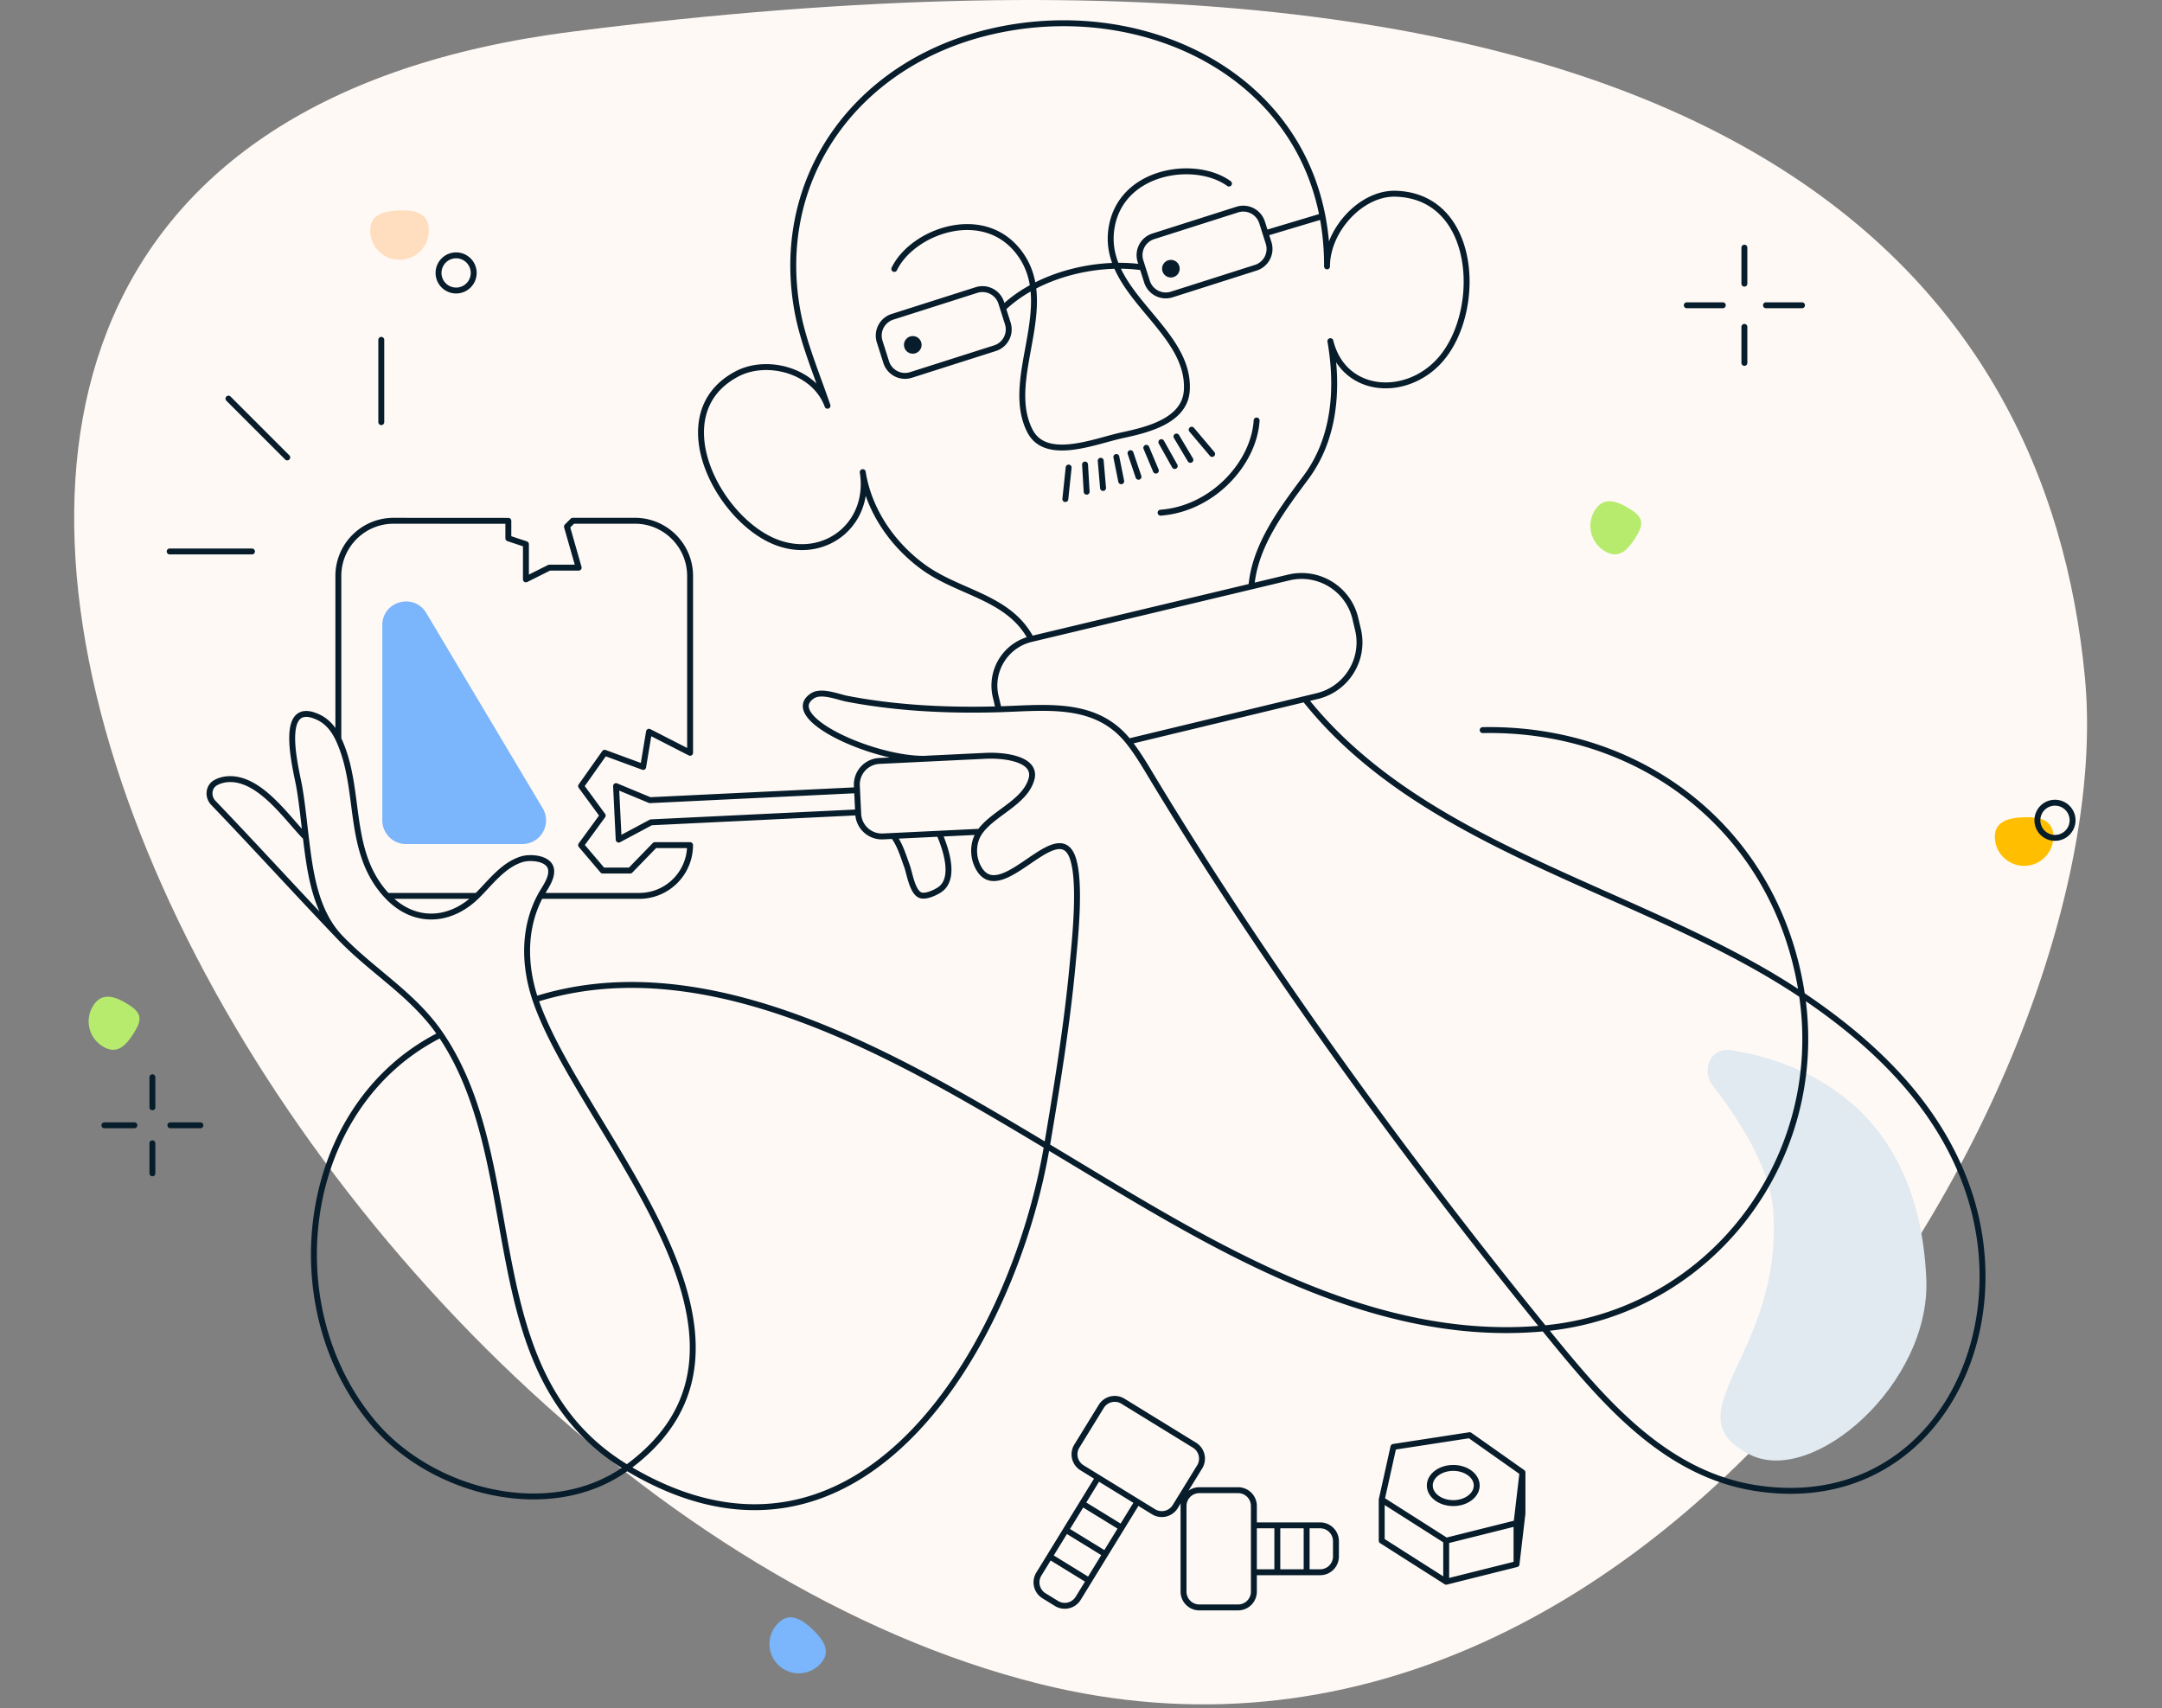 <svg width="548" height="433" fill="none" xmlns="http://www.w3.org/2000/svg"><rect width="100%" height="100%" fill="#808080" stroke="none"/><path d="M263.452 426.801c157.928 39.418 274.514-154.944 265.011-255.068C518.96 71.609 440.319-29.568 144.974 8.031c-254.498 32.399-76.755 370.041 118.478 418.77z" fill="#FFF9F5"/><path d="M108.682 58.048c-.169-4.1-3.529-4.87-7.628-4.702-4.1.169-7.385 1.214-7.217 5.313a7.429 7.429 0 1014.845-.61z" fill="#FFDDBF"/><path d="M520.477 211.862c-.169-4.099-3.529-4.871-7.628-4.702-4.1.169-7.385 1.214-7.217 5.313a7.43 7.43 0 0014.845-.611z" fill="#FFBF00"/><path d="M449.454 306.884c-.772-10.933-8.757-23.263-15.264-31.626-3.149-4.049-.58-9.865 4.488-9.076 17.769 2.766 47.675 13.978 49.58 57.996 1.146 26.464-28.579 52.532-44.629 44.552-20.847-10.365 8.404-25.307 5.825-61.846z" fill="#E1EAF0"/><path d="M102.904 213.936a6 6 0 01-6-6v-49.477c0-6.094 8.033-8.307 11.154-3.072l29.496 49.477c2.384 3.999-.498 9.072-5.154 9.072h-29.496zm104.994 207.828c2.83-2.971 1.048-5.923-1.923-8.752-2.97-2.83-6.006-4.466-8.835-1.495a7.429 7.429 0 1010.758 10.247z" fill="#7BB5FB"/><path d="M33.832 261.979c2.199-3.464 2.216-5.135-1.247-7.334-3.464-2.199-6.759-3.215-8.958.249a7.428 7.428 0 002.29 10.253c3.463 2.2 5.715.295 7.915-3.168zm380.642-125.583c2.199-3.463 2.216-5.134-1.247-7.333-3.464-2.199-6.759-3.215-8.958.248a7.43 7.43 0 002.289 10.254c3.464 2.199 5.716.295 7.916-3.169z" fill="#B7EB6E"/><path d="M296.736 70.33a2.229 2.229 0 100-4.457 2.229 2.229 0 000 4.457zm-65.372 19.316a2.229 2.229 0 10-.001-4.458 2.229 2.229 0 00.001 4.458z" fill="#071D2B"/><path d="M217.242 200.287l-52.501 2.531-8.589-3.567c.222 4.52.442 9.04.668 13.56l8.209-4.38 52.484-2.531m-.271-5.613l-.055-1.131a6 6 0 015.704-6.283l1.777-.085 25.298-1.222c4.848-.201 12.904.853 11.475 5.941-1.657 5.898-9.65 8.535-13.056 13.311m-31.143-10.531l.271 5.613m0 0l.019.403a6 6 0 006.284 5.703l2.628-.127M86.212 237.645c-10.752-11.231-21.396-22.95-32.215-34.228-1.346-1.495-1.2-3.96.642-5.023.905-.524 2.02-.813 3.03-.891 8.052-.604 14.91 9.691 19.854 14.766m8.69 25.376c-6.353-6.636-7.634-16.654-8.69-25.376m8.69 25.376c8.272 8.64 18.564 14.428 25.481 24.606m-34.17-49.982c-.535-4.414-.963-8.816-1.693-12.965-.72-4.118-5.638-22.491 4.905-17.495 2.289 1.089 3.883 3.063 5.025 5.478m49.932 66.018c44.401-14.062 93.27 15.463 129.664 37.194m-129.664-37.194c11.255 33.436 67.311 86.531 23.242 118.714m-23.242-118.714c-2.89-8.589-3.067-18.107 1.281-26.229m238.842-42.017c40.7-.775 74.779 25.945 80.934 67.147m-218.665-40.89l10.3-.498m-10.3.498l-11.641.563m11.641-.563c1.603 3.74 4.324 11.477-.013 14.267-1.115.708-3.265 1.718-4.616 1.364-2.19-.577-2.898-5.613-3.554-7.396-.909-2.497-1.806-5.552-3.458-7.672m21.941-1.061c-2.015 2.825-1.929 6.907.021 9.77 5.836 8.576 19.958-14.179 23.565-2.925 2.038 6.357.494 20.488-.12 27.051-1.434 15.344-3.931 30.581-6.494 45.785m-153.663-28.248c-35.7 17.909-42.067 68.928-16.992 98.539 15.007 17.725 45.071 25.222 64.233 11.229m-47.241-109.768c22.84 33.605 7.911 86.117 47.241 109.768M311.508 46.528c-8.498-6.15-27.211-3.488-29.729 11.029-2.906 16.746 20.001 25.727 19.041 41.4-.485 7.817-10.267 10.049-16.405 11.371-6.819 1.468-19.367 6.782-23.381-1.141-6.808-13.436 7.58-32.13-2.951-45.467-9.114-11.566-26.843-5.01-31.407 4.446m67.499 61.782c13.228-.982 23.695-12.566 24.337-23.364m-57.149 55.386v0c-6.508 1.555-10.529 8.086-8.985 14.597l.762 3.214m8.223-17.811l55.823-13.331m-55.823 13.331c-5.652-10.721-18.162-11.556-27.383-18.275-7.947-5.81-13.782-14.452-15.303-24.025 2.056 12.942-9.14 22.058-21.113 18.058-15.289-5.11-29.879-32.829-10.806-42.935 7.711-4.092 19.792-.845 22.988 8.052-2.701-7.934-6.225-16.173-7.657-24.195-5.946-33.31 14.584-61.866 47.495-70.25 41.045-10.457 86.935 12.249 86.775 59.116-.026-9.127 8.667-18.715 17.467-18.413 21.23.687 22.12 31.33 10.36 43.027-8.826 8.786-23.788 7.311-26.975-5.659 2.033 11.803 1.233 24.563-6.216 34.569-6.216 8.354-12.944 17.278-13.809 27.599m0 0l9.473-2.266c7.531-1.802 15.095 2.852 16.88 10.387l.672 2.836c1.778 7.503-2.846 15.032-10.343 16.839l-3.136.755m-76.506-99.053c8.589-8.275 23.297-12.083 35.348-10.378m-35.348 10.378l-.437-1.373a5 5 0 00-6.283-3.25l-21.291 6.783a5 5 0 00-3.247 6.278l1.656 5.213a5 5 0 006.283 3.25l21.291-6.783a5 5 0 003.247-6.278l-1.219-3.84zm35.348-10.378l-.501-1.579a5 5 0 013.248-6.277l21.291-6.784a5 5 0 016.283 3.25l.87 2.741m-31.191 8.649l1.155 3.634a5 5 0 006.283 3.25l21.291-6.782a5 5 0 003.248-6.278l-.786-2.473m14.19-4.252l-14.19 4.252m-49.896 59.396l-.84 7.986m4.997-8.752l.406 6.885m3.567-7.838l.591 6.898m3.37-7.856l1.233 6.15m17.861-13.062l5.18 6.138m-9.036-4.411l3.528 5.915m-7.357-4.491l3.383 6.045m-7.199-4.605l2.426 5.771m-6.426-4.418l2.02 5.98m-.27 259.828l4.083 2.509a4 4 0 005.502-1.312l6.188-10.06a4.001 4.001 0 00-1.313-5.504l-18.125-11.141a4 4 0 00-5.502 1.312l-6.188 10.061a4 4 0 001.313 5.503l4.066 2.499m9.976 6.133l-9.976-6.133m9.976 6.133l-4.014 6.534m-5.962-12.667l-4.019 6.542m75.913-.965l16.343 10.4m-16.343-10.4l2.972-13.372 19.314-2.971 13.39 9.449m-35.676 6.894v10.399l16.343 10.4 17.829-4.457m-17.829-5.942l17.829-4.457m-17.829 4.457v10.401m17.829-14.858l1.504-12.837m-1.504 12.837v10.399m1.504-23.236v10.399l-1.504 12.837m57.755-333.68v9.127m0 10.951v9.127m14.603-14.603h-9.127m-10.952 0h-9.127M38.629 273.053v7.605m0 9.127v7.605m12.168-12.168h-7.605m-9.127 0H26.46m31.448-184.184l14.899 14.899m-29.798 23.839h20.859m32.777-32.778V86.139M317.82 398.51v-11.886m0 11.886v4.915a4 4 0 01-4 4h-9.829a4 4 0 01-4-4V381.71a4 4 0 014-4h9.829a4 4 0 014 4v4.914m0 11.886h5.943m-5.943-11.886h5.943m0 0h7.428m-7.428 0v11.886m7.428-11.886h3.429a4 4 0 014 4v3.886a4 4 0 01-4 4h-3.429m0-11.886v11.886m-7.428 0h7.428m-65.127-4.011l-2.752 4.479a4 4 0 001.312 5.501l3.162 1.945a4.001 4.001 0 005.504-1.314l2.748-4.473m-9.974-6.138l4.121-6.709m-4.121 6.709l9.974 6.138m-5.853-12.847l4.124-6.712m-4.124 6.712l9.977 6.133m0 0l4.128-6.72m-4.128 6.72l-4.124 6.714m8.252-13.434l-9.981-6.125M253.14 179.781c12.01-.343 24.604-2.228 32.899 8.176m-32.899-8.176c-12.786.364-25.8-.247-38.367-2.653-2.313-.443-6.575-2.25-8.845-.745-8.126 5.371 15.037 15.95 28.167 15.95m51.944-4.376c1.866 2.342 3.479 4.927 4.956 7.379 28.695 47.815 64.705 97.465 100.38 141.359M286.039 187.957l44.693-10.767m0 0c30.595 38.574 86.343 48.414 126.018 75.016m-65.375 84.489c42.093-3.924 71.614-42.714 65.375-84.489m-65.375 84.489c14.122 17.377 29.795 36.548 53.191 40.409 44.437 7.285 68.348-38.104 53.584-77.411-7.541-20.088-23.124-35.232-41.4-47.487m-65.375 84.489c-46.143 4.302-88.045-23.522-126.018-46.196m0 0c-8.338 49.45-46.955 117.279-106.422 81.52M85.761 187.287v-41.289c0-7.735 6.273-14.004 14.008-14l29.079.017v4.433l4.457 1.485v8.915l5.943-2.972h7.428l-2.971-10.4 1.486-1.485h15.727c7.732-.001 14 6.268 14 14v44.815l-10.413-5.329-1.485 8.915-9.756-3.586-5.971 8.447 5.474 7.464-5.474 7.492 5.474 6.442h6.967l6.257-6.442h8.915v0c0 7.106-5.761 12.867-12.867 12.867h-25.065m-51.213-39.789c6.065 12.823 1.786 28.53 12.363 39.788m22.782 0H98.124m22.782 0c-6.811 6.72-15.983 7.237-22.782 0m22.782 0c3.416-3.371 6.638-7.871 11.432-9.307 2.032-.603 6.661-.354 7.304 2.4.502 2.344-1.643 4.993-2.668 6.908m237.327 149.451c0 2.462-2.661 4.457-5.943 4.457-3.283 0-5.943-1.995-5.943-4.457 0-2.462 2.66-4.457 5.943-4.457 3.282 0 5.943 1.995 5.943 4.457zm151.032-168.611a4.458 4.458 0 11-8.916 0 4.458 4.458 0 018.916 0zM120.069 69.179a4.457 4.457 0 11-8.914.001 4.457 4.457 0 018.914 0z" stroke="#071D2B" stroke-width="1.5" stroke-miterlimit="10" stroke-linecap="round" stroke-linejoin="round"/></svg>